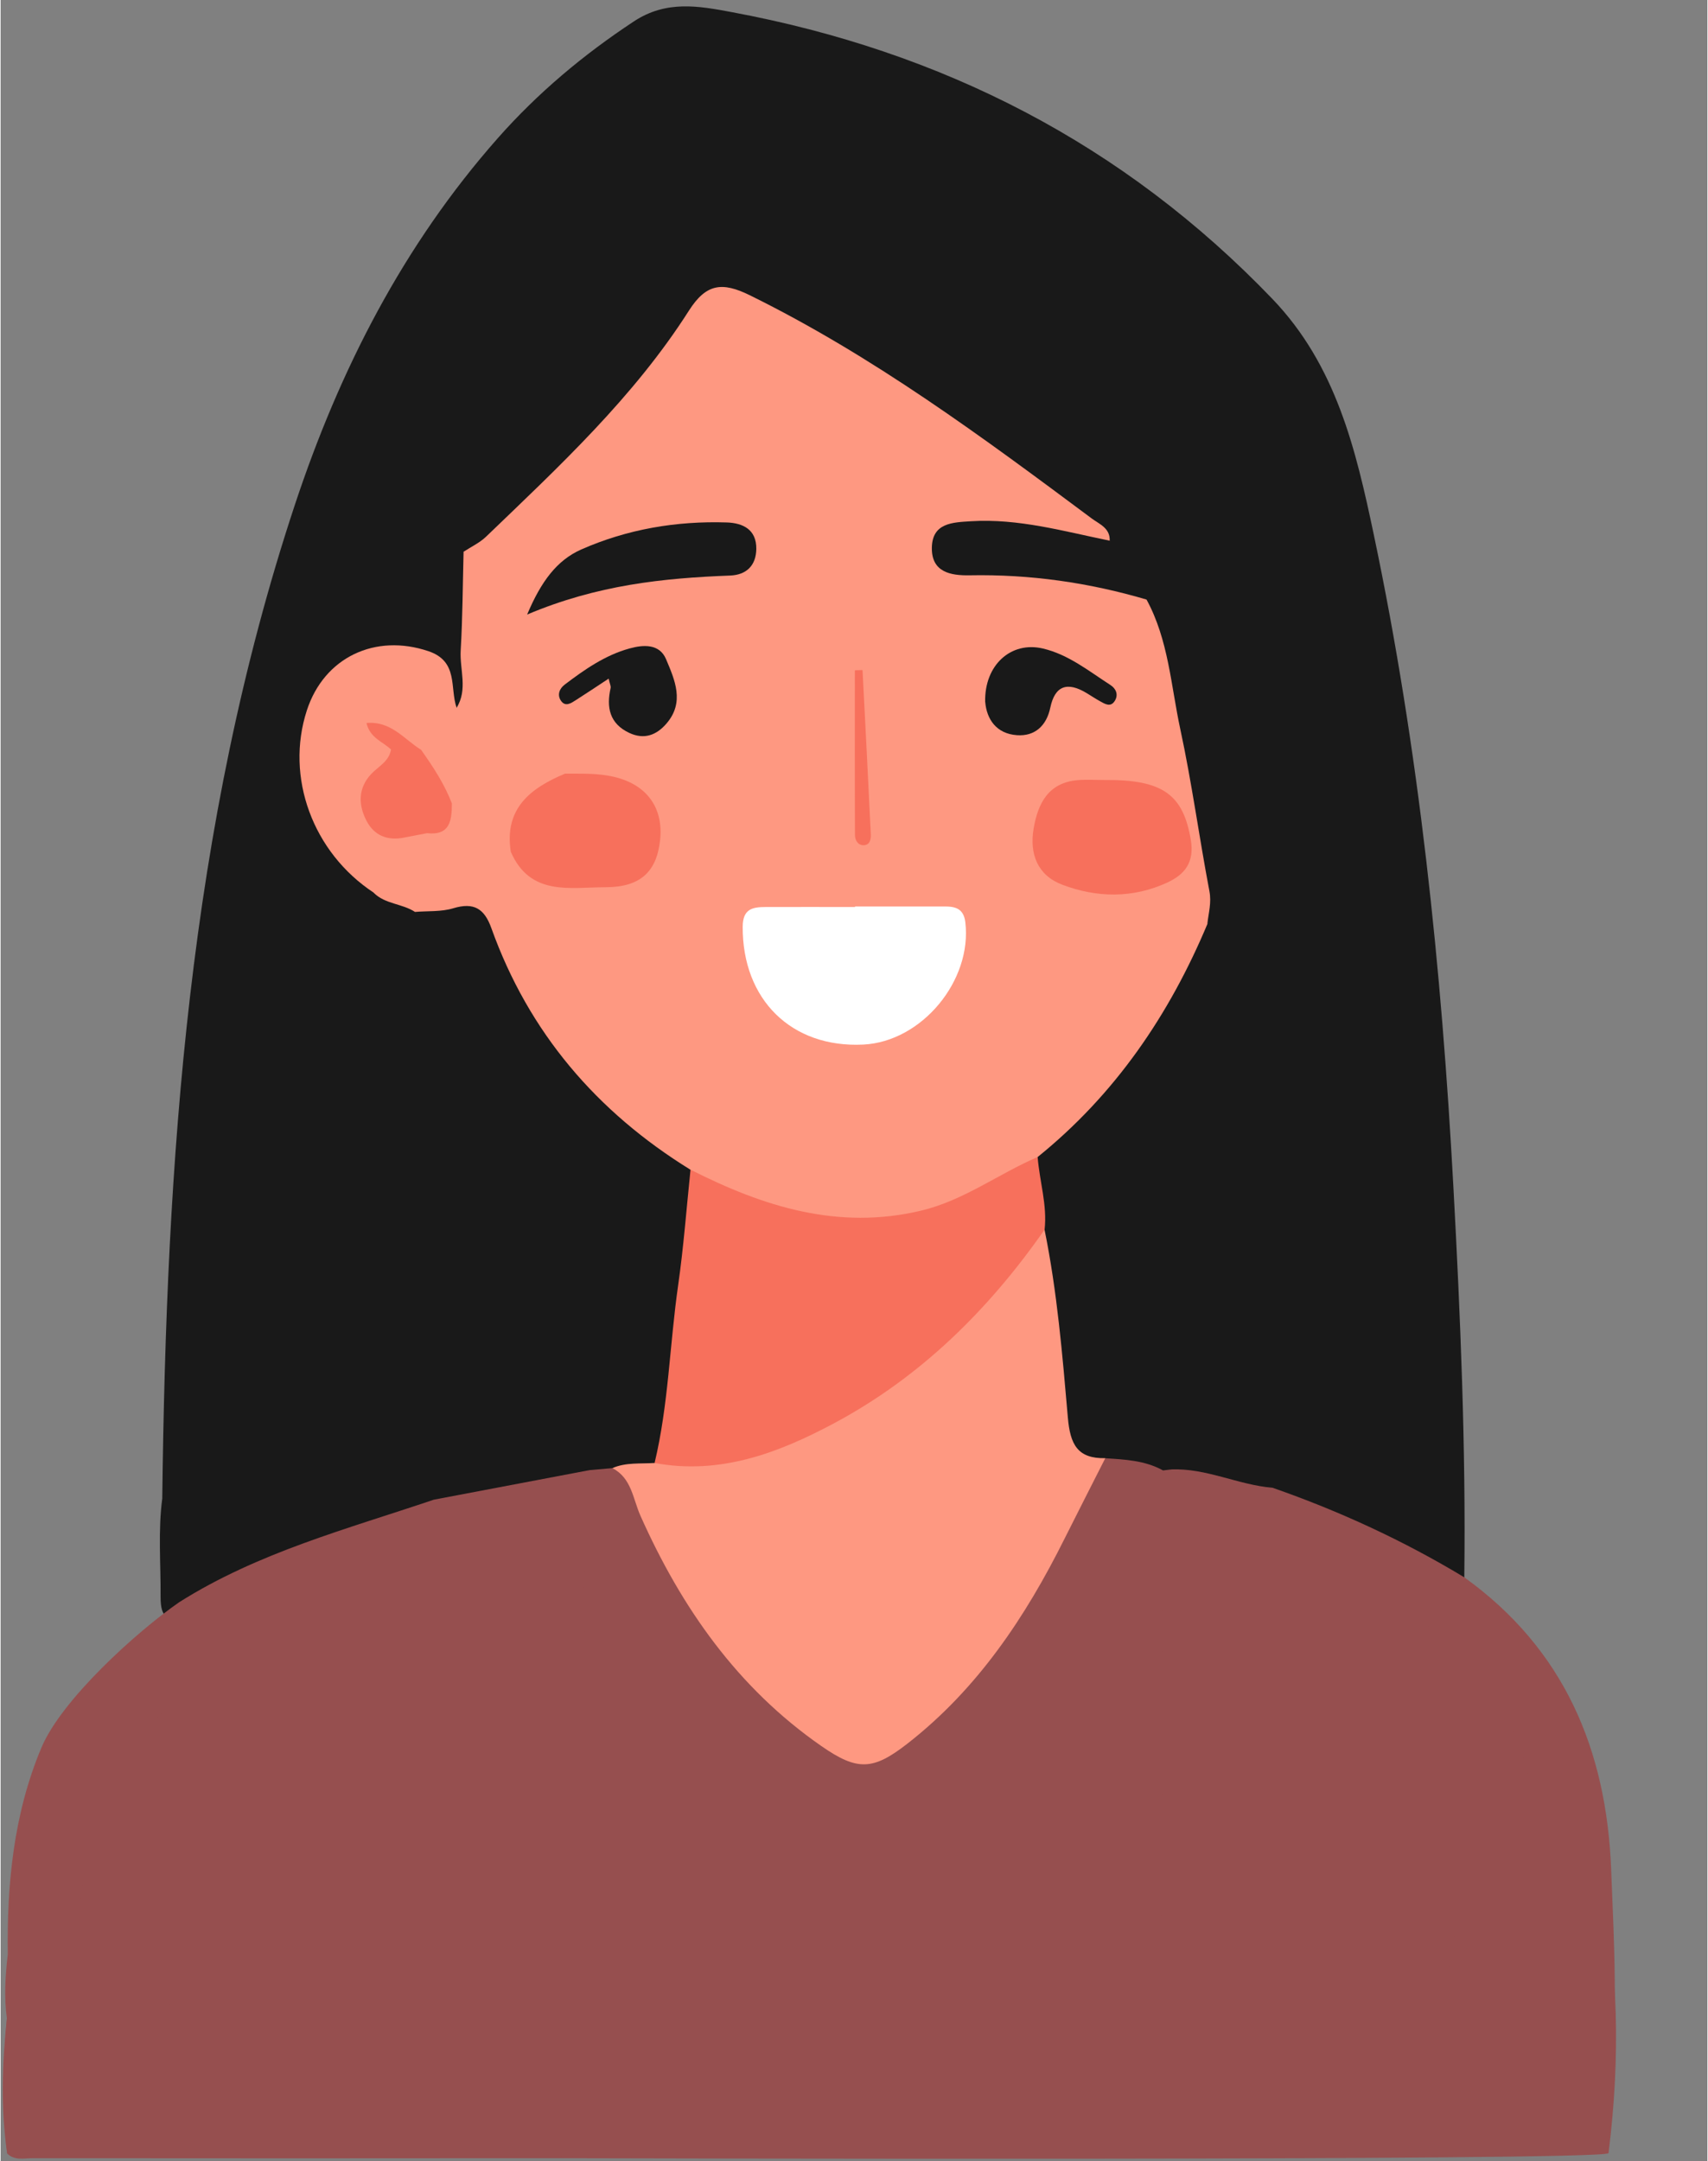 <?xml version="1.0" encoding="UTF-8"?>
<!DOCTYPE svg PUBLIC '-//W3C//DTD SVG 1.0//EN'
          'http://www.w3.org/TR/2001/REC-SVG-20010904/DTD/svg10.dtd'>
<svg fill="none" height="1084" preserveAspectRatio="xMidYMid meet" style="fill: none;" version="1.0" viewBox="-1.1 -3.2 856.7 1084.4" width="857" xmlns="http://www.w3.org/2000/svg" xmlns:xlink="http://www.w3.org/1999/xlink" zoomAndPan="magnify"
><rect x="-1.1" y="-3.2" width="856.7" height="1084.4" fill="#808080" stroke="none"/><g id="change1_1"
  ><path d="M2.162 1077.31C28.503 1077.16 93.285 966.202 119.626 966.051C119.626 966.051 422.617 453.33 330.35 665.018C399.738 665.138 855.654 680.069 805.983 1077.22C802.401 1081.23 282.846 1079.72 278.572 1079.72C190.7 1079.81 102.798 1079.81 14.926 1079.72C10.621 1079.72 5.865 1081.05 2.162 1077.34V1077.31Z" fill="#964F4F"
  /></g
  ><g id="change2_1"
  ><path d="M80.04 748.404C82.117 579.614 92.984 411.968 146.598 250.102C169.025 182.43 200.965 119.875 248.528 66.05C268.577 43.382 291.426 24.236 316.773 7.529C333.089 -3.218 349.345 -0.208 365.932 2.893C471.384 22.52 562.537 68.94 637.284 146.817C669.254 180.142 679.158 222.377 688.159 265.094C710.917 373.165 722.176 482.651 728.136 592.8C731.658 657.913 734.397 722.997 733.585 788.231C728.919 793.92 723.771 791.663 718.924 788.803C694.39 774.323 668.742 762.372 641.619 753.582C636.652 751.986 632.558 749.397 631.323 743.828C627.982 736.393 627.169 728.536 626.958 720.468C625.092 647.528 616.181 575.219 606.639 503.001C604.863 489.635 607.662 475.366 600.407 462.843C595.29 447.039 599.655 430.361 595.35 414.316C585.386 377.078 579.214 338.968 569.611 301.669C572.411 293.511 567.324 287.521 563.862 281.049C563.41 259.856 556.155 242.366 539.087 228.548C488.091 187.186 435.561 147.961 380.351 112.409C360.061 99.344 356.329 100.157 343.986 120.718C317.826 164.278 288.476 205.188 249.672 238.723C237.781 248.989 235.644 263.498 238.414 278.701C238.474 298.509 238.865 318.317 238.143 338.095C237.902 344.808 238.624 352.424 230.286 355.675C224.265 355.585 220.954 351.159 219.599 346.584C215.836 334.061 207.949 328.733 195.125 329.244C180.946 329.816 170.079 335.325 163.396 348.24C147.742 378.524 161.77 421.812 192.446 437.346C198.888 443.246 206.986 446.738 213.909 451.976C221.526 456.431 222.489 463.415 222.158 471.453C219.749 533.978 215.866 596.502 217.612 659.117C218.425 688.619 221.917 718.06 219.93 747.652C219.689 756.743 212.495 758.699 205.872 760.927C178.809 770.018 151.385 778.026 125.315 789.947C114.357 794.974 103.942 800.935 93.135 806.173C82.839 811.14 79.136 808.942 79.197 797.924C79.317 781.428 77.872 764.901 80.07 748.464L80.04 748.404Z" fill="#191919"
  /></g
  ><g id="change1_2"
  ><path d="M2.042 1009.52C0.567 998.985 1.26 988.449 2.434 977.943C12.187 977.611 11.856 985.198 12.247 991.339C13.271 1007.32 12.578 1023.37 12.729 1039.41C12.789 1043.93 12.488 1048.47 13.542 1052.87C14.475 1056.87 15.769 1061.06 20.977 1060.64C25.162 1060.31 26.787 1056.6 27.088 1053.11C28.082 1042.15 30.821 1031.26 29.767 1020.27C26.697 988.118 30.701 956.509 35.909 924.87C43.374 879.324 70.497 847.986 108.277 824.927C154.245 796.87 205.511 783.143 257.861 773.209C270.173 770.861 280.017 767.128 282.094 753.01C282.636 749.397 284.954 745.966 288.868 745.996C294.407 746.056 292.721 750.993 292.631 754.033C292.119 768.001 294.316 782.029 291.396 795.937C291.757 809.875 292.45 823.813 292.45 837.751C292.45 912.618 292.36 987.485 292.209 1062.38C292.209 1067.35 291.577 1072.29 291.216 1077.25C286.55 1079.96 281.402 1078.7 276.495 1078.7C213.338 1078.79 150.181 1078.79 87.084 1078.73C85.098 1078.61 82.81 1078.31 82.509 1075.96C79.017 1048.38 77.271 1020.78 81.876 996.938C77.572 1017.86 79.137 1042.66 81.214 1067.47C81.545 1071.59 84.586 1076.47 78.053 1078.7C52.736 1077.95 27.389 1080.56 2.163 1077.34V1077.4C-0.185 1054.8 0.055 1032.19 2.042 1009.58V1009.52Z" fill="#964F4F"
  /></g
  ><g id="change1_3"
  ><path d="M806.225 1045.46C807.369 1066.92 797.675 1077.68 777.145 1077.74C716.516 1077.83 655.858 1077.74 595.23 1078.04C585.928 1078.1 580.479 1077.1 580.6 1065.39C581.533 955.155 581.924 844.886 582.466 734.617C583.67 733.353 585.115 732.931 586.801 733.383C588.577 734.406 590.413 735.821 590.654 737.748C593.243 757.736 608.686 761.56 624.551 766.105C652.908 774.203 681.085 782.632 706.733 798.135C750.895 824.837 773.021 865.206 779.734 914.726C785.664 958.376 788.102 1002.33 785.363 1046.43C785.303 1047.42 785.032 1048.41 785.092 1049.41C785.243 1053.29 784.309 1058.47 789.758 1058.83C794.093 1059.13 794.424 1054.38 795.147 1051C795.689 1048.57 795.598 1046.01 795.989 1043.54C796.832 1038.09 797.645 1030.56 804.659 1032.37C810.259 1033.81 807.068 1040.77 806.225 1045.43V1045.46Z" fill="#964F4F"
  /></g
  ><g id="change3_1"
  ><path d="M553.387 728.476C546.613 741.872 539.75 755.237 533.037 768.664C513.379 808.099 489.326 844.223 454.105 871.678C436.826 885.134 429.029 885.555 410.847 872.912C368.792 843.711 340.616 803.493 320.025 757.285C316.292 748.916 315.63 738.41 305.937 733.443C308.104 722.154 317.255 725.134 324.54 724.261C356.721 728.265 386.192 719.234 413.917 704.152C450.975 683.983 481.831 656.438 507.148 622.602C511.693 616.551 515.546 607.761 526.143 612.909C535.294 623.565 534.752 637.052 535.957 649.665C537.251 663.031 539.539 676.276 540.352 689.702C541.195 703.821 545.439 716.735 553.387 728.476Z" fill="#FE9881"
  /></g
  ><g id="change2_2"
  ><path d="M327.13 730.884C320.025 731.366 312.74 730.493 305.937 733.473C302.234 733.804 298.531 734.105 294.829 734.437C291.005 739.976 285.737 743.317 279.205 744.732C263.039 748.224 246.874 751.596 230.618 754.636C224.778 755.72 219.6 755.057 216.289 749.338C215.205 745.545 213.248 741.782 213.188 737.959C212.255 673.176 205.903 608.424 212.586 543.551C215.175 518.294 210.69 492.616 215.235 467.329C216.439 460.616 211.532 457.545 206.896 454.415C213.7 447.792 222.972 446.738 231.431 444.902C242.87 442.433 248.259 450.561 252.323 459.924C262.106 482.32 272.251 504.356 287.634 523.833C302.053 542.136 319.754 556.375 338.238 570.012C343.747 574.076 350.52 577.267 350.399 585.756C351.634 616.19 345.703 646.053 342.633 676.096C341.278 689.432 340.134 702.828 337.666 716.074C336.371 722.967 333.993 728.386 327.069 730.915L327.13 730.884Z" fill="#191919"
  /></g
  ><g id="change2_3"
  ><path d="M553.386 728.476C539.448 728.747 535.775 721.613 534.601 708.186C531.861 676.638 529.243 644.969 522.891 613.812C512.114 604.601 513.98 592.439 515.064 580.458C514.01 571.848 519.037 566.369 525.058 561.553C554.74 537.861 574.067 506.524 590.443 473.049C593.513 466.787 595.35 459.412 604.682 460.255C613.231 468.563 611.003 480.033 612.509 490.027C621.389 548.337 625.995 607.129 631.986 665.771C634.635 691.63 630.541 717.85 637.284 743.317C635.026 746.96 631.685 749.88 627.5 748.856C613.261 745.334 597.427 746.026 586.138 734.166C584.874 734.316 583.639 734.467 582.375 734.617C573.314 729.62 563.32 729.138 553.325 728.506L553.386 728.476Z" fill="#191919"
  /></g
  ><g id="change1_4"
  ><path d="M216.321 749.307C216.32 749.307 216.319 749.307 216.318 749.307L216.409 749.277C216.379 749.287 216.35 749.297 216.321 749.307C242.51 744.34 268.669 739.373 294.858 734.406L291.426 795.908V752.86C286.403 775.181 286.31 775.2 262.637 779.89L261.714 780.073C210.99 790.098 161.53 803.494 115.863 829.051C65.169 857.409 41.538 901.42 38.588 957.774C36.812 991.58 36.15 1025.48 35.547 1059.31C35.367 1070.36 30.731 1074.27 20.044 1074.27C8.755 1074.27 5.113 1069.07 5.293 1058.59C5.625 1038.06 5.384 1017.53 5.354 996.968C5.354 990.496 5.986 983.873 2.494 977.913C2.012 942.18 5.384 907.019 19.382 873.725C29.497 849.612 67.186 815.535 88.529 800.754C127.999 775.815 172.759 764.044 216.321 749.307Z" fill="#964F4F"
  /></g
  ><g id="change1_5"
  ><path d="M586.199 734.136C603.96 733.293 620.005 741.903 637.345 743.318C670.94 755.028 703.091 769.839 733.586 788.262C783.738 824.326 804.991 874.809 807.309 934.986C808.724 971.833 811.042 1008.68 806.225 1045.47C805.984 1043.51 805.773 1041.52 805.533 1039.54C804.63 1039.47 803.757 1039.38 802.854 1039.32C802.854 1045.92 802.583 1052.51 802.914 1059.07C803.425 1069.85 798.91 1074.67 787.832 1074.18C776.152 1073.67 775.429 1066.12 776.031 1057.57C776.453 1051.61 778.229 1045.71 778.41 1039.75C779.704 989.202 779.072 938.719 766.368 889.349C753.002 837.3 717.751 806.083 668.502 788.473C644.48 779.893 620.547 771.223 595.291 766.949C589.33 765.925 586.651 762.373 586.47 756.653C586.26 749.158 586.29 741.662 586.199 734.136Z" fill="#964F4F"
  /></g
  ><g id="change1_6"
  ><path d="M2.042 1009.52C2.103 1032.13 2.133 1054.74 2.193 1077.34C-1.088 1054.74 -0.306 1032.13 2.042 1009.52Z" fill="#964F4F"
  /></g
  ><g id="change3_2"
  ><path d="M604.712 460.254C585.536 506.042 558.323 545.989 519.399 577.387C500.404 603.607 472.016 611.072 442.364 614.655C415.422 617.906 389.714 611.313 364.728 601.319C355.907 597.797 349.646 591.866 345.161 583.739C298.109 554.689 264.002 514.892 245.247 462.572C241.725 452.698 236.457 449.417 226.101 452.548C220.081 454.384 213.338 453.842 206.895 454.384C200.453 450.14 191.874 450.531 186.154 444.751C187.148 435.961 192.958 436.322 199.249 437.978C205.601 439.634 211.983 440.777 218.576 440.416C228.66 439.844 234.591 435.359 233.868 424.371C233.326 416.153 232.784 407.152 243.2 404.924C254.278 402.576 259.396 410.192 262.617 419.404C265.838 426.779 269.691 435.329 278.18 435.63C291.155 436.111 304.732 439.212 317.225 433.402C323.396 430.542 324.058 424.1 323.095 417.808C321.59 407.995 318.368 399.566 308.103 395.321C299.132 391.618 289.078 393.876 280.318 389.571C273.334 383.31 267.644 384.454 261.654 391.618C251.629 403.539 238.835 408.326 223.302 403.871C213.428 395.953 213.037 382.678 205.962 373.195C210.658 363.502 212.465 350.768 227.757 351.972C233.537 342.761 229.262 332.736 229.834 323.133C230.798 306.667 230.858 290.17 231.279 273.673C236.096 263.559 243.23 255.28 251.268 247.604C284.623 215.694 316.171 182.219 342.09 143.747C351.271 130.11 357.533 129.147 372.795 136.191C436.916 165.843 493.299 207.566 549.141 250.012C555.102 254.528 568.528 260.247 556.005 272.048C547.455 275.931 539.297 271.867 531.079 270.603C519.73 268.857 508.562 265.395 496.942 266.117C491.403 266.448 482.613 264.341 482.522 272.349C482.462 279.092 490.891 278.219 496.039 278.008C510.669 277.466 525.179 279.303 539.267 282.102C551.61 284.541 567.233 282.102 574.097 297.666C585.115 317.895 586.319 340.774 591.015 362.599C596.825 389.511 600.498 416.905 605.645 443.968C606.759 449.778 605.224 454.836 604.622 460.254H604.712Z" fill="#FE9881"
  /></g
  ><g id="change2_4"
  ><path d="M555.583 268.104C555.914 261.813 550.315 259.736 546.672 257.026C491.764 216.116 436.765 175.386 374.962 144.951C361.055 138.118 353.047 139.081 344.377 152.688C316.742 196.067 279.234 230.866 242.477 266.178C239.286 269.218 235.042 271.175 231.309 273.643C229.894 254.016 235.674 239.295 252.14 225.689C292.088 192.665 319.361 148.925 344.618 104.282C351.512 92.09 356.961 89.23 369.694 97.027C434.868 136.944 495.677 182.821 554.258 231.649C568.738 243.721 566.932 263.468 571.387 280.146C560.941 282.945 555.673 278.912 555.583 268.104Z" fill="#191919"
  /></g
  ><g id="change3_3"
  ><path d="M254.971 424.13C254.158 422.324 253.286 420.548 252.563 418.711C251.028 414.708 250.546 408.657 244.164 411.366C238.926 413.594 240.672 418.832 241.666 423.167C246.241 443.065 243.02 446.286 222.46 448.363C209.846 449.628 198.618 442.222 186.185 444.721C155.57 424.582 141.692 386.772 152.62 353.237C161.32 326.535 186.998 314.554 213.669 323.555C228.811 328.672 224.296 341.918 227.788 351.942C221.496 358.655 219.148 368.74 209.937 372.984C207.227 376.808 202.471 370.757 199.942 375.182C198.527 379.938 197.263 384.514 193.651 388.277C188.232 393.906 187.329 400.228 192.778 406.64C199.009 414.015 204.819 410.042 210.629 406.038C215.927 404.894 219.75 400.198 225.41 399.957C238.896 399.837 250.817 396.796 260.33 385.808C266.411 378.764 274.539 376.025 282.185 384.965C282.456 387.464 282.727 390.505 280.68 391.889C269.571 399.325 263.039 409.861 258.764 422.204C258.343 423.408 256.416 423.829 254.941 424.1L254.971 424.13Z" fill="#FE9881"
  /></g
  ><g id="change2_5"
  ><path d="M555.582 268.104C560.851 272.108 566.119 276.142 571.387 280.145C574.999 285.564 578.943 290.922 574.156 297.665C545.167 289.116 515.575 284.902 485.321 285.474C475.688 285.654 466.145 283.908 466.326 271.626C466.536 259.133 476.712 258.922 485.983 258.35C509.855 256.875 532.583 263.408 555.582 268.104Z" fill="#191919"
  /></g
  ><g id="change1_7"
  ><path d="M83.021 1076.86C82.388 1076.86 81.756 1076.86 81.124 1076.8C71.431 1040.98 74.682 1005.67 86.091 970.688C81.937 1006.03 83.864 1041.49 83.021 1076.86Z" fill="#964F4F"
  /></g
  ><g id="change1_8"
  ><path d="M724.885 1068.8C725.096 1034.63 722.838 1000.4 729.281 963.403V1068.95L724.885 1068.8Z" fill="#964F4F"
  /></g
  ><g id="change4_1"
  ><path d="M345.19 583.708C381.706 602.252 419.275 614.173 460.938 604.269C482.311 599.181 499.711 585.846 519.429 577.356C520.362 589.518 524.305 601.409 522.921 613.782C494.834 654 460.637 687.806 417.137 711.016C389.262 725.887 359.941 736.995 327.158 730.884C334.172 701.623 334.714 671.49 338.959 641.868C341.728 622.572 343.173 603.095 345.19 583.708Z" fill="#F7705C"
  /></g
  ><g id="change5_1"
  ><path d="M427.734 451.646C442.726 451.646 457.717 451.646 472.739 451.646C478.128 451.646 482.282 452.669 483.125 459.533C486.647 488.853 461.27 519.499 431.919 520.944C395.825 522.72 371.2 498.336 371.381 461.79C371.441 452.91 376.228 451.947 382.76 451.917C397.751 451.856 412.743 451.917 427.765 451.917C427.765 451.826 427.765 451.736 427.765 451.646H427.734Z" fill="#fff"
  /></g
  ><g id="change4_2"
  ><path d="M553.115 388.187C582.375 387.916 592.52 395.592 596.313 418.26C598.179 429.489 593.303 435.6 584.452 439.664C567.173 447.611 549.231 447.31 531.832 440.748C519.399 436.051 515.245 425.335 517.412 412.571C519.58 399.897 524.787 389.481 539.598 388.247C544.054 387.886 548.599 388.187 553.085 388.187H553.115Z" fill="#F7705C"
  /></g
  ><g id="change4_3"
  ><path d="M254.97 424.131C251.629 402.456 264.814 392.251 282.214 384.996C290.673 385.056 299.102 384.665 307.471 386.772C323.456 390.776 331.734 402.336 329.898 418.592C328.122 434.306 319.903 441.952 302.654 441.982C284.743 442.012 264.664 446.618 254.97 424.161V424.131Z" fill="#F7705C"
  /></g
  ><g id="change2_6"
  ><path d="M263.188 305.161C270.263 288.364 278.24 277.888 290.312 272.529C313.431 262.324 338.086 258.14 363.373 258.953C371.47 259.224 378.334 262.475 378.214 272.228C378.093 280.537 373.307 285.263 365.089 285.594C331.614 286.889 298.53 290.23 263.188 305.161Z" fill="#191919"
  /></g
  ><g id="change2_7"
  ><path d="M493.088 349.022C492.666 330.479 506.062 318.467 522.017 322.2C534.841 325.18 545.137 333.549 555.974 340.533C558.743 342.309 560.008 345.289 558.262 348.3C556.124 351.972 553.174 350.016 550.585 348.571C548.418 347.366 546.341 345.982 544.203 344.687C534.209 338.566 528.068 340.964 525.78 351.882C523.884 360.943 518.044 366.332 509.073 365.699C498.567 364.977 493.84 357.511 493.118 349.052L493.088 349.022Z" fill="#191919"
  /></g
  ><g id="change2_8"
  ><path d="M304.07 337.342C297.718 341.527 292.751 344.838 287.754 348.029C285.255 349.625 282.305 351.762 280.047 348.24C278.211 345.38 279.415 342.309 282.034 340.323C291.998 332.767 302.293 325.572 314.515 322.2C321.439 320.274 329.597 319.702 332.909 327.559C337.274 337.914 342.361 349.113 333.149 359.83C328.122 365.7 321.921 368.048 314.455 364.556C304.521 359.89 302.896 351.732 305.093 341.978C305.274 341.135 304.732 340.142 304.13 337.402L304.07 337.342Z" fill="#191919"
  /></g
  ><g id="change4_4"
  ><path d="M194.884 372.925C190.79 368.921 184.318 367.205 182.542 359.589C194.945 358.475 201.477 367.837 209.936 373.015C215.957 381.504 221.676 390.174 225.409 399.957C225.349 408.296 224.627 416.093 213.067 414.889C194.734 409.711 194.794 409.651 197.594 390.204C198.467 384.274 198.677 378.223 194.884 372.925Z" fill="#F7705C"
  /></g
  ><g id="change4_5"
  ><path d="M431.527 332.977C432.942 360.461 434.387 387.946 435.682 415.43C435.802 417.839 435.29 420.879 432.039 420.909C429.119 420.909 427.734 418.29 427.734 415.761C427.614 388.217 427.674 360.672 427.674 333.128C428.969 333.097 430.233 333.037 431.527 333.007V332.977Z" fill="#F7705C"
  /></g
  ><g id="change4_6"
  ><path d="M194.884 372.924C203.494 380.269 215.445 385.567 203.494 400.649C198.798 406.58 209.153 410.373 213.037 414.858C209.153 415.611 205.24 416.303 201.387 417.086C193.078 418.772 186.395 416.032 182.572 408.687C178.418 400.709 178.237 392.371 184.83 385.267C188.472 381.353 193.861 378.945 194.854 372.894L194.884 372.924Z" fill="#F7705C"
  /></g
  ><g id="change4_7"
  ><path d="M531.29 410.614C536.769 398.693 547.847 398.813 558.443 397.82C549.653 402.516 538.726 402.847 531.29 410.614Z" fill="#F7705C"
  /></g
  ><g id="change4_8"
  ><path d="M576.715 424.462C568.979 431.416 560.098 430.242 551.007 427.984C559.586 426.81 568.136 425.636 576.715 424.462Z" fill="#F7705C"
  /></g
  ><g id="change4_9"
  ><path d="M319.422 425.997C304.431 431.867 292.901 430.091 281.281 426.99C292.54 423.709 303.949 423.288 319.422 425.997Z" fill="#F7705C"
  /></g
></svg
>
